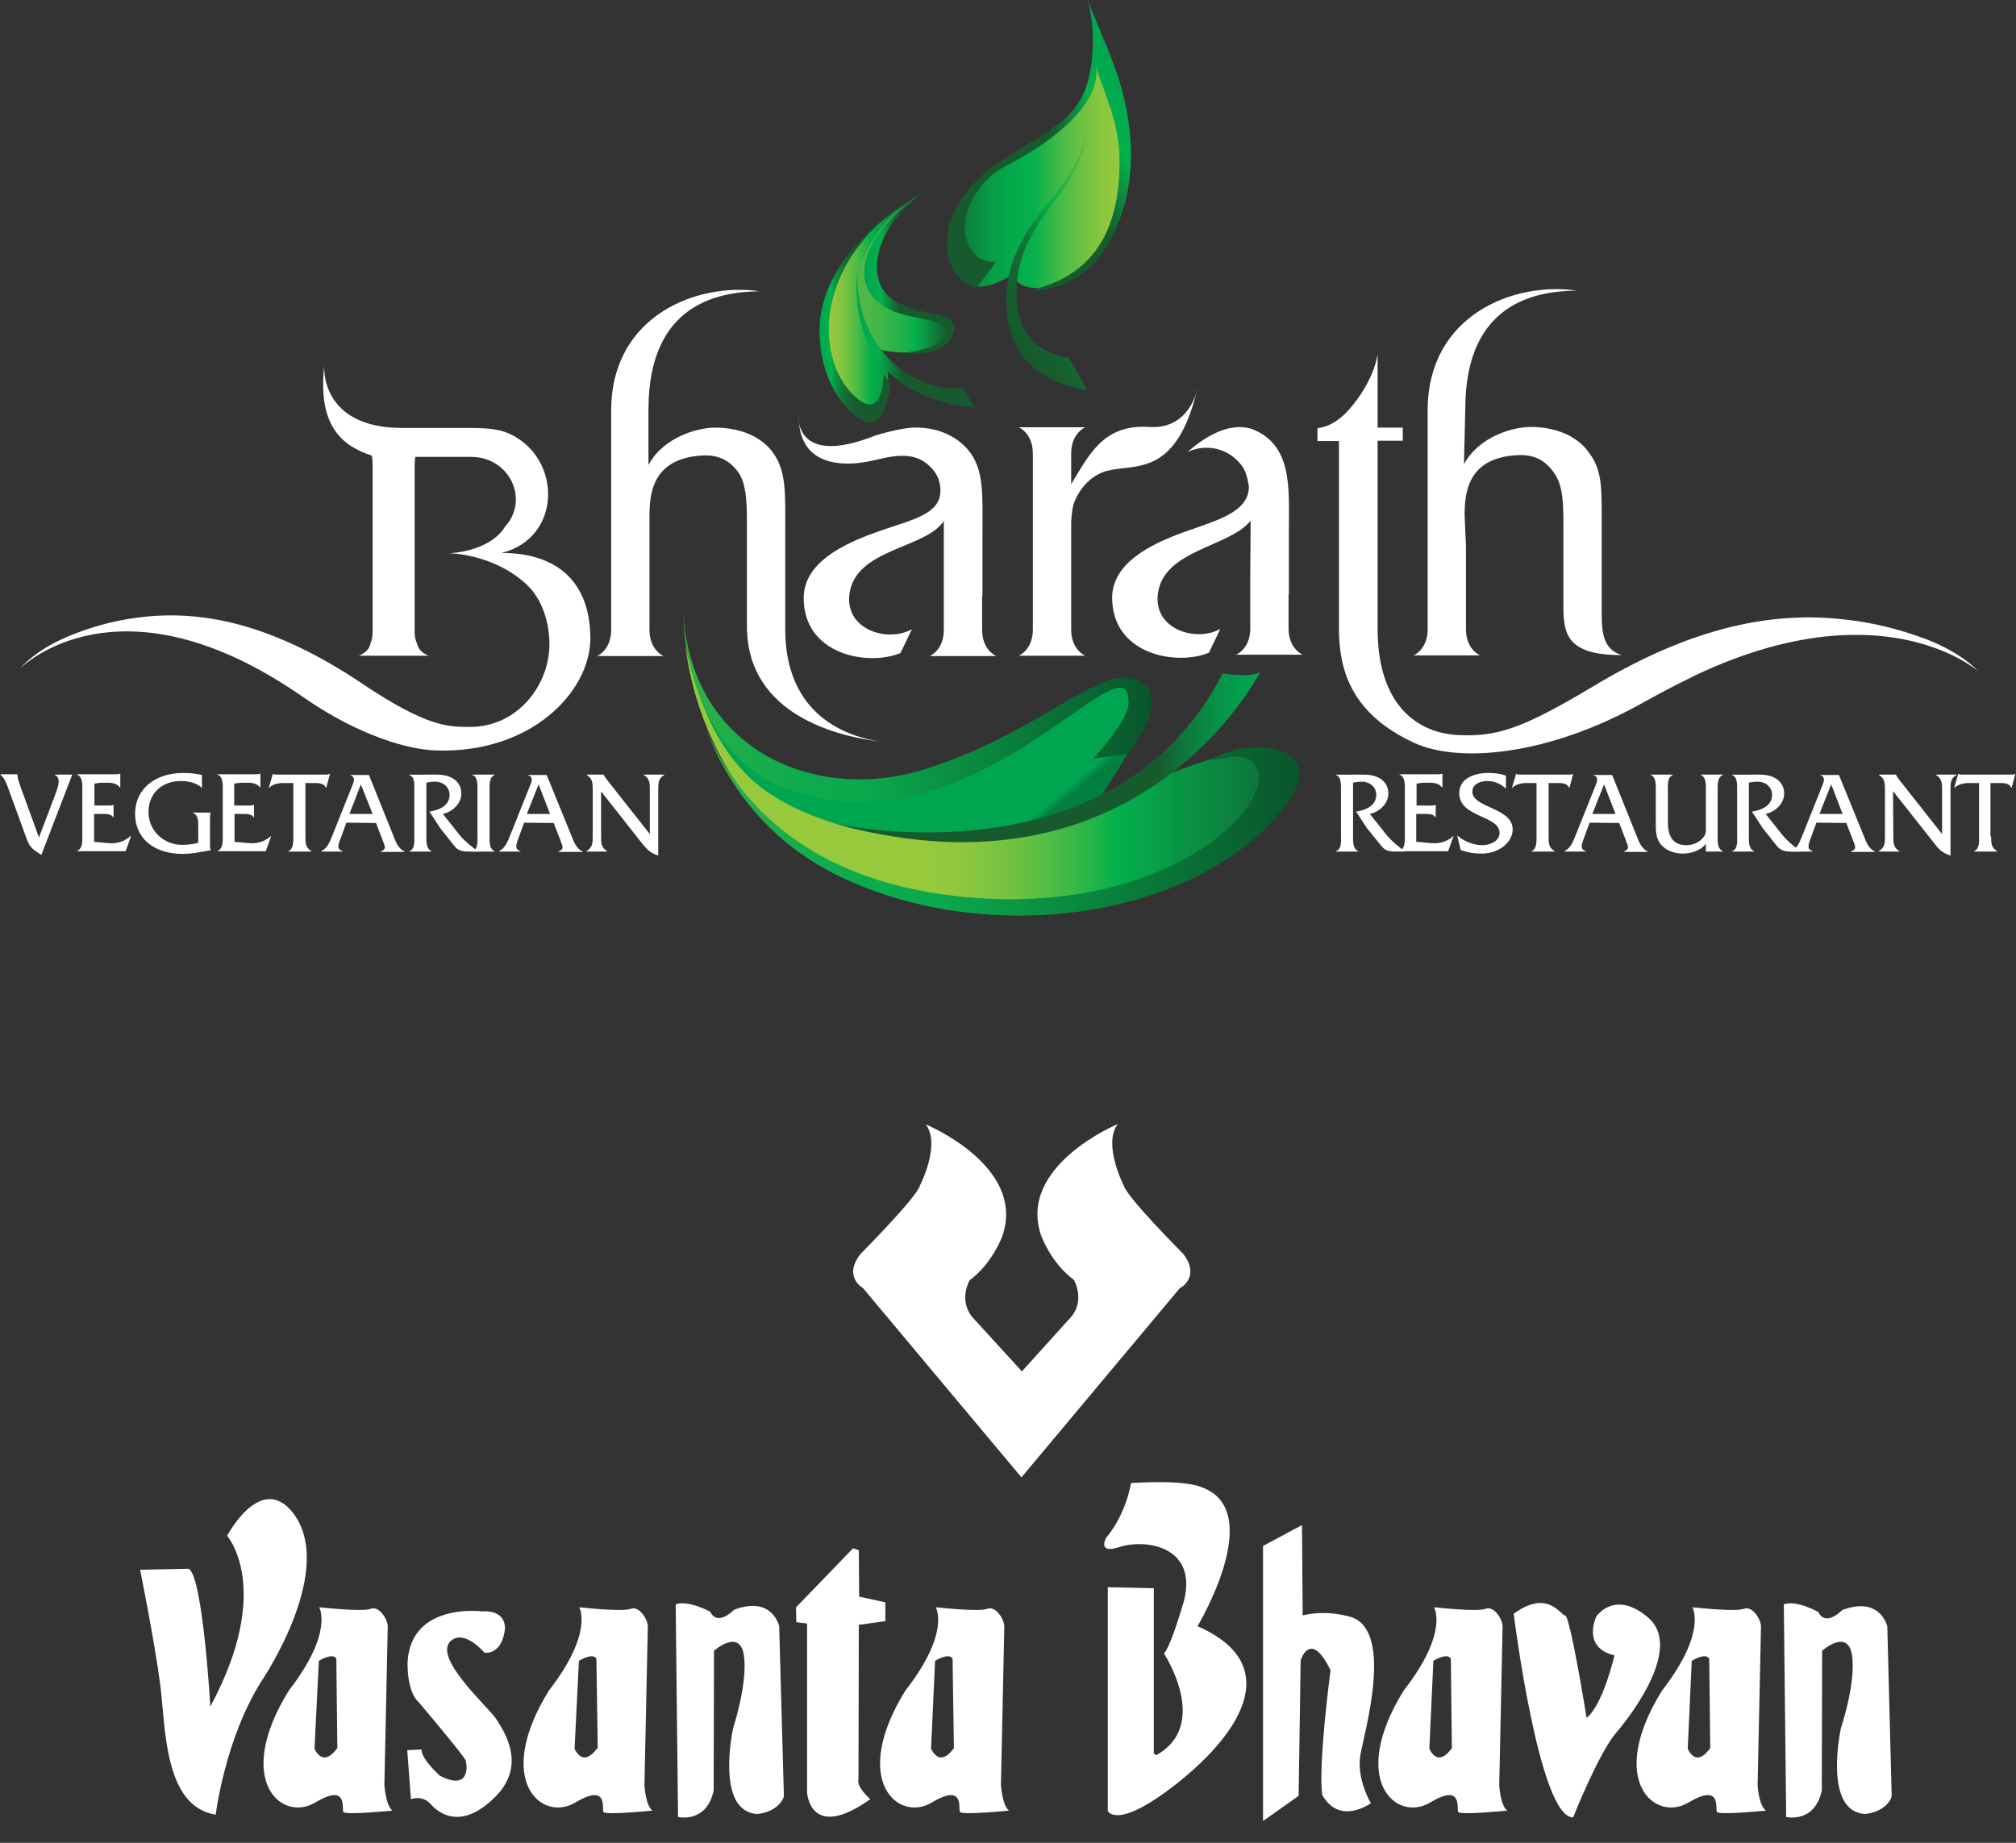 <?xml version="1.0" encoding="utf-8"?>
<!-- Generator: Adobe Illustrator 23.0.1, SVG Export Plug-In . SVG Version: 6.00 Build 0)  -->
<svg version="1.1" id="Warstwa_1" xmlns="http://www.w3.org/2000/svg" xmlns:xlink="http://www.w3.org/1999/xlink" x="0px" y="0px"
	 viewBox="0 0 600 548.6" style="enable-background:new 0 0 600 548.6;" xml:space="preserve">
<rect x="0" y="0" width="600" height="548.6" fill="#333333" stroke="none"/>
<style type="text/css">
	.st0{clip-path:url(#SVGID_2_);fill:url(#SVGID_3_);}
	.st1{clip-path:url(#SVGID_5_);fill:url(#SVGID_6_);}
	.st2{clip-path:url(#SVGID_8_);fill:url(#SVGID_9_);}
	.st3{clip-path:url(#SVGID_11_);fill:url(#SVGID_12_);}
	.st4{clip-path:url(#SVGID_14_);fill:url(#SVGID_15_);}
	.st5{clip-path:url(#SVGID_17_);fill:url(#SVGID_18_);}
	.st6{clip-path:url(#SVGID_20_);fill:url(#SVGID_21_);}
	.st7{clip-path:url(#SVGID_23_);fill:url(#SVGID_24_);}
	.st8{clip-path:url(#SVGID_26_);fill:url(#SVGID_27_);}
	.st9{clip-path:url(#SVGID_29_);fill:url(#SVGID_30_);}
	.st10{clip-path:url(#SVGID_32_);fill:url(#SVGID_33_);}
	.st11{clip-path:url(#SVGID_35_);fill:url(#SVGID_36_);}
	.st12{clip-path:url(#SVGID_38_);fill:url(#SVGID_39_);}
	.st13{fill:#FFFFFF;}
</style>
<g>
	<g>
		<g>
			<defs>
				<path id="SVGID_1_" d="M326.4,14.4c0-1.1-0.1-1.6-0.1-1.6S326.4,13.4,326.4,14.4 M326.4,20c0-2.3,0-4.3,0-5.5
					c-0.1,1.7-0.4,4.9-1.6,10.6c-2.1,9.6-13.8,15.9-21.3,20.8s-14.3,10.7-18.5,19s1,19.8,5.6,20.4c4.5,0.6,10.9-3.6,11.2-3.9
					c0.3,1.5,1.1,3.2,3.2,3.8c3.9,1.3,12.8,0.8,19-6.8c6.2-7.5,11.8-19.4,10.9-35.1c-1-19.8-8.6-33.5-8.6-33.5S327.3,13.9,326.4,20"
					/>
			</defs>
			<clipPath id="SVGID_2_">
				<use xlink:href="#SVGID_1_"  style="overflow:visible;"/>
			</clipPath>
			
				<linearGradient id="SVGID_3_" gradientUnits="userSpaceOnUse" x1="-1120.297" y1="1133.6" x2="-1116.358" y2="1133.6" gradientTransform="matrix(-13.085 0 0 -13.085 -14324.381 14881.547)">
				<stop  offset="0" style="stop-color:#97C93D"/>
				<stop  offset="7.191133e-02" style="stop-color:#92C83E"/>
				<stop  offset="0.163" style="stop-color:#82C53F"/>
				<stop  offset="0.265" style="stop-color:#68C142"/>
				<stop  offset="0.374" style="stop-color:#44BB46"/>
				<stop  offset="0.488" style="stop-color:#16B34A"/>
				<stop  offset="0.527" style="stop-color:#04B04C"/>
				<stop  offset="0.635" style="stop-color:#05AB4B"/>
				<stop  offset="0.758" style="stop-color:#079D46"/>
				<stop  offset="0.889" style="stop-color:#0B8640"/>
				<stop  offset="1" style="stop-color:#0F6D38"/>
			</linearGradient>
			<rect x="280.9" y="9.7" class="st0" width="54.9" height="76.7"/>
		</g>
	</g>
	<g>
		<g>
			<defs>
				<path id="SVGID_4_" d="M322.3,28.3c-3.9,7.8-10.9,11.3-20.7,17.3l-3.6,2.2c-7.9,4.9-14.8,14.1-15.8,20.4
					c-1.7,10,2.8,15,5.8,16.4c1.7,0.8,2.4,0.8,2.7,0.7c0.1,0,0.2-0.1,0.2,0l5.6-7.4c0,0-0.1,0-0.3,0c-0.9,0.1-4.2,0.1-6.5-2.7
					c-6.6-8.1,0.5-21.1,9.3-25.6c31.9-16.6,27.1-30,27-30.3c2.6,8.7,7.2,16.8,7.2,29c0,7.9-1.2,15.7-4.6,22.3
					c-4.3,8.2-11.7,13.5-21.9,15.8c0,0,14.9,1.5,23.7-14.8c9.7-18,6.3-38.1,1.3-51.8c-1.9-5.3-8-19.6-8-19.6
					C326.6,10.2,325.1,22.6,322.3,28.3"/>
			</defs>
			<clipPath id="SVGID_5_">
				<use xlink:href="#SVGID_4_"  style="overflow:visible;"/>
			</clipPath>
			
				<linearGradient id="SVGID_6_" gradientUnits="userSpaceOnUse" x1="-1075.522" y1="1089.539" x2="-1071.582" y2="1089.539" gradientTransform="matrix(-10.227 5.905 -5.905 -10.227 -4226.792 17520.408)">
				<stop  offset="0" style="stop-color:#00A54F"/>
				<stop  offset="0.291" style="stop-color:#04B04C"/>
				<stop  offset="0.51" style="stop-color:#117436"/>
				<stop  offset="0.621" style="stop-color:#175A2D"/>
				<stop  offset="1" style="stop-color:#175A2D"/>
			</linearGradient>
			<polygon class="st1" points="378.1,65.8 295.4,113.6 242.5,21.9 325.2,-25.9 			"/>
		</g>
	</g>
	<g>
		<g>
			<defs>
				<path id="SVGID_7_" d="M313.5,58.4c-5.1,6.3-12.6,15.3-13.8,27.2c-0.8,8,0.7,17.4,7.1,23.1c7.5,6.7,16.4,7.3,16.7,7.3l-5.4-9.5
					c-0.1,0-6.7-0.4-11.3-5.7c-3.5-4-4.8-9.8-4.1-17.2c0.9-9.7,6.6-17.9,11.7-24.4c9.3-12,8.8-19.1,8.8-19.1S322.7,47.1,313.5,58.4"
					/>
			</defs>
			<clipPath id="SVGID_8_">
				<use xlink:href="#SVGID_7_"  style="overflow:visible;"/>
			</clipPath>
			
				<linearGradient id="SVGID_9_" gradientUnits="userSpaceOnUse" x1="-1071.712" y1="1094.943" x2="-1067.773" y2="1094.943" gradientTransform="matrix(-10.893 6.289 -6.289 -10.893 -4451.332 18730.547)">
				<stop  offset="0" style="stop-color:#58B847"/>
				<stop  offset="7.545548e-02" style="stop-color:#52B747"/>
				<stop  offset="0.177" style="stop-color:#41B648"/>
				<stop  offset="0.292" style="stop-color:#25B34A"/>
				<stop  offset="0.401" style="stop-color:#04B04C"/>
				<stop  offset="0.492" style="stop-color:#0A9743"/>
				<stop  offset="0.614" style="stop-color:#0F7C39"/>
				<stop  offset="0.738" style="stop-color:#146932"/>
				<stop  offset="0.866" style="stop-color:#165E2E"/>
				<stop  offset="1" style="stop-color:#175A2D"/>
			</linearGradient>
			<polygon class="st2" points="356.7,97 305.2,126.7 266.1,59 317.6,29.2 			"/>
		</g>
	</g>
	<g>
		<g>
			<defs>
				<path id="SVGID_10_" d="M260.4,68.3c-4.4,4.1-6.3,8.8-6.6,17.1c-0.3,8.2,6.6,18,6.6,18s0.6,1.1,7.4,1.5
					c9.1,0.6,13.5-3.1,14.8-5.9c1.3-2.9-4.7-4.4-9.8-6c-5.1-1.6-7.6,1-12.6-10.4c-4.8-10.8,12.2-23.8,14.1-25.2
					C272.9,58.3,264.5,64.5,260.4,68.3 M274.2,57.4c0.1-0.1,0.2-0.1,0.2-0.1S274.3,57.3,274.2,57.4"/>
			</defs>
			<clipPath id="SVGID_11_">
				<use xlink:href="#SVGID_10_"  style="overflow:visible;"/>
			</clipPath>
			
				<linearGradient id="SVGID_12_" gradientUnits="userSpaceOnUse" x1="-885.869" y1="1348.771" x2="-881.929" y2="1348.771" gradientTransform="matrix(7.352 0 0 7.352 6766.408 -9834.361)">
				<stop  offset="0" style="stop-color:#58B847"/>
				<stop  offset="0.124" style="stop-color:#52B747"/>
				<stop  offset="0.29" style="stop-color:#41B648"/>
				<stop  offset="0.479" style="stop-color:#25B34A"/>
				<stop  offset="0.657" style="stop-color:#04B04C"/>
				<stop  offset="0.885" style="stop-color:#117436"/>
				<stop  offset="1" style="stop-color:#175A2D"/>
			</linearGradient>
			<rect x="253.5" y="57.3" class="st3" width="30.4" height="48.2"/>
		</g>
	</g>
	<g>
		<g>
			<defs>
				<path id="SVGID_13_" d="M252.5,76.2c-4.7,7.6-7.9,17.4-5.4,32.9s13.9,14.5,16.1,9.8c2.2-4.8,0.5-11.1,0.5-11.1
					s-5.3-2.2-8.1-16.4c-3.6-18.1,13.7-30.8,16-32.4C269.6,60.3,256.9,69.2,252.5,76.2 M271.6,59c0.2-0.1,0.2-0.2,0.2-0.2
					S271.7,58.9,271.6,59"/>
			</defs>
			<clipPath id="SVGID_14_">
				<use xlink:href="#SVGID_13_"  style="overflow:visible;"/>
			</clipPath>
			
				<linearGradient id="SVGID_15_" gradientUnits="userSpaceOnUse" x1="-867.106" y1="1368.988" x2="-863.167" y2="1368.988" gradientTransform="matrix(6.486 0 0 6.486 5870.645 -8788.107)">
				<stop  offset="0" style="stop-color:#97C93D"/>
				<stop  offset="6.666904e-02" style="stop-color:#92C83E"/>
				<stop  offset="0.151" style="stop-color:#82C53F"/>
				<stop  offset="0.246" style="stop-color:#68C142"/>
				<stop  offset="0.347" style="stop-color:#44BB46"/>
				<stop  offset="0.453" style="stop-color:#16B34A"/>
				<stop  offset="0.489" style="stop-color:#04B04C"/>
				<stop  offset="1" style="stop-color:#0F6D38"/>
			</linearGradient>
			<rect x="244.6" y="58.8" class="st4" width="27.2" height="65.8"/>
		</g>
	</g>
	<g>
		<g>
			<defs>
				<path id="SVGID_16_" d="M243.9,97.9c-0.1,16.3,8.4,24.7,12.2,26.9c1.8,1.1,3.3,1.2,4.5,0.5c3.4-2,4.4-10.5,4.4-10.8l-2-3.2
					c0,0.1,0,7.1-2.9,8.8c-1,0.5-2.2,0.4-3.6-0.5c-3.6-2.2-9.9-9.1-9.8-21.8c0.2-17.5,12.1-29.7,20.7-36.2
					C249.2,74.8,244,88.4,243.9,97.9 M267.5,61.8c2.6-1.9,5.5-3.7,8.6-5.5C276.1,56.3,272.3,58.1,267.5,61.8"/>
			</defs>
			<clipPath id="SVGID_17_">
				<use xlink:href="#SVGID_16_"  style="overflow:visible;"/>
			</clipPath>
			
				<linearGradient id="SVGID_18_" gradientUnits="userSpaceOnUse" x1="-820.884" y1="1414.021" x2="-816.944" y2="1414.021" gradientTransform="matrix(5.065 0 0 5.065 4401.548 -7070.535)">
				<stop  offset="0" style="stop-color:#00A54F"/>
				<stop  offset="0.17" style="stop-color:#04B04C"/>
				<stop  offset="0.238" style="stop-color:#0A9743"/>
				<stop  offset="0.33" style="stop-color:#0F7C39"/>
				<stop  offset="0.424" style="stop-color:#146932"/>
				<stop  offset="0.52" style="stop-color:#165E2E"/>
				<stop  offset="0.621" style="stop-color:#175A2D"/>
				<stop  offset="1" style="stop-color:#175A2D"/>
			</linearGradient>
			<rect x="243.8" y="56.3" class="st5" width="32.3" height="69.8"/>
		</g>
	</g>
	<g>
		<g>
			<defs>
				<path id="SVGID_19_" d="M257.2,81.4c0.1,4.3,2.4,7.8,6.2,10c3.9,2.2,7,2.6,10.2,3.3c4.6,1,8,1.4,7.9,4.1
					c-0.3,5.3-12.6,6.2-12.7,6.2c0,0,13.3,2,15.1-6.6c0.8-3.6-3.2-4.4-7.6-5.3c-3.2-0.7-6-1.3-9.8-3.4c-3.5-2-5.3-5.5-5.5-9.4
					c-0.3-7.3,4-16.1,14.6-23.5C275.7,56.5,257,68,257.2,81.4"/>
			</defs>
			<clipPath id="SVGID_20_">
				<use xlink:href="#SVGID_19_"  style="overflow:visible;"/>
			</clipPath>
			
				<linearGradient id="SVGID_21_" gradientUnits="userSpaceOnUse" x1="-776.51" y1="1452.437" x2="-772.571" y2="1452.437" gradientTransform="matrix(4.227 0 0 4.227 3539.678 -6058.092)">
				<stop  offset="0" style="stop-color:#00A54F"/>
				<stop  offset="0.291" style="stop-color:#04B04C"/>
				<stop  offset="0.51" style="stop-color:#117436"/>
				<stop  offset="0.621" style="stop-color:#175A2D"/>
				<stop  offset="1" style="stop-color:#175A2D"/>
			</linearGradient>
			<rect x="257" y="56.5" class="st6" width="27.7" height="50.3"/>
		</g>
	</g>
	<g>
		<g>
			<defs>
				<path id="SVGID_22_" d="M290,121.4l-3.5-6.2c0,0-4.9,1.9-14.3-2.7c-10.7-5.3-17.8-18.2-16.9-31.8
					C255.3,80.6,248.9,117,290,121.4"/>
			</defs>
			<clipPath id="SVGID_23_">
				<use xlink:href="#SVGID_22_"  style="overflow:visible;"/>
			</clipPath>
			
				<linearGradient id="SVGID_24_" gradientUnits="userSpaceOnUse" x1="-837.216" y1="1397.434" x2="-833.276" y2="1397.434" gradientTransform="matrix(5.529 0 0 5.529 4883.957 -7625.554)">
				<stop  offset="0" style="stop-color:#00A54F"/>
				<stop  offset="0.291" style="stop-color:#04B04C"/>
				<stop  offset="0.51" style="stop-color:#117436"/>
				<stop  offset="0.621" style="stop-color:#175A2D"/>
				<stop  offset="1" style="stop-color:#175A2D"/>
			</linearGradient>
			<rect x="248.9" y="80.6" class="st7" width="41.1" height="40.8"/>
		</g>
	</g>
	<g>
		<g>
			<defs>
				<path id="SVGID_25_" d="M204,191.8c0,0,2.8,41,37.9,63.4c15.2,9.8,36.3,13.8,71.7,14.2c35.5,0.4,68.1-29.9,67.7-42.5
					s-49.4,10.2-49.4,10.2s-11.2,7.5-27.5,10.2c-16.3,2.8-46.2,0-71.7-15.3C207.1,216.6,204,191.8,204,191.8z"/>
			</defs>
			<clipPath id="SVGID_26_">
				<use xlink:href="#SVGID_25_"  style="overflow:visible;"/>
			</clipPath>
			
				<linearGradient id="SVGID_27_" gradientUnits="userSpaceOnUse" x1="-1001.956" y1="1241.738" x2="-998.017" y2="1241.738" gradientTransform="matrix(34.63 0 0 34.63 34942.121 -42769.977)">
				<stop  offset="0" style="stop-color:#97C93D"/>
				<stop  offset="0.231" style="stop-color:#97C93D"/>
				<stop  offset="0.287" style="stop-color:#92C83E"/>
				<stop  offset="0.358" style="stop-color:#82C53F"/>
				<stop  offset="0.438" style="stop-color:#68C142"/>
				<stop  offset="0.523" style="stop-color:#44BB46"/>
				<stop  offset="0.612" style="stop-color:#16B34A"/>
				<stop  offset="0.643" style="stop-color:#04B04C"/>
				<stop  offset="1" style="stop-color:#0F6D38"/>
			</linearGradient>
			<rect x="204" y="191.8" class="st8" width="177.7" height="78"/>
		</g>
	</g>
	<g>
		<g>
			<defs>
				<path id="SVGID_28_" d="M321.9,207.6c-11.6,6.7-41.8,29.5-61,27.6c-19.1-2-40.1-9.9-47-18.9c-3.1-4-5.1-8-6.5-11.5
					c3,9.5,9.3,23.1,21.2,31.1c19.9,13.4,50.2,16.6,71.7,10.7c21.5-5.9,27.5-9.9,27.5-9.9s15.9-22.4,13.1-29.1c-1.4-3.3-3.3-5-6.3-5
					C331.8,202.5,327.7,204.2,321.9,207.6 M204.8,193.8c0,0,0.2,4.6,2.7,11C205.4,198.4,204.8,193.8,204.8,193.8z"/>
			</defs>
			<clipPath id="SVGID_29_">
				<use xlink:href="#SVGID_28_"  style="overflow:visible;"/>
			</clipPath>
			
				<linearGradient id="SVGID_30_" gradientUnits="userSpaceOnUse" x1="-657.256" y1="1185.629" x2="-653.317" y2="1185.629" gradientTransform="matrix(2.712 3.232 -3.232 2.712 5903.356 -850.102)">
				<stop  offset="0" style="stop-color:#00A54F"/>
				<stop  offset="0.808" style="stop-color:#00A54F"/>
				<stop  offset="0.858" style="stop-color:#009749"/>
				<stop  offset="0.956" style="stop-color:#007F40"/>
				<stop  offset="1" style="stop-color:#007F40"/>
			</linearGradient>
			<polygon class="st9" points="286.4,125.3 372.7,228.2 262.2,320.9 175.9,218 			"/>
		</g>
	</g>
	<g>
		<g>
			<defs>
				<path id="SVGID_31_" d="M203.4,183c0,0,0.3,6.3,0.5,7.4c2.1,15.1,9.9,37.6,31.2,44.9c27.3,9.5,52.1-2,70.4-13.5
					c18.7-11.8,30.4-23.7,30.4-12.7c0,5.5-10.6,16.8-10.6,16.8l10.6-1.6c0,0,13.7-17.2,2.3-22c-10.9-4.6-28.9,16.1-63.3,26.8
					c-30.1,9.4-65.9-3.7-71.1-41.8C203.7,185.9,203.4,183,203.4,183z"/>
			</defs>
			<clipPath id="SVGID_32_">
				<use xlink:href="#SVGID_31_"  style="overflow:visible;"/>
			</clipPath>
			
				<linearGradient id="SVGID_33_" gradientUnits="userSpaceOnUse" x1="-1003.483" y1="1240.629" x2="-999.544" y2="1240.629" gradientTransform="matrix(35.372 0 0 35.372 35698.695 -43669.754)">
				<stop  offset="0" style="stop-color:#31B24A"/>
				<stop  offset="2.880990e-02" style="stop-color:#2BB14A"/>
				<stop  offset="0.139" style="stop-color:#19AD4C"/>
				<stop  offset="0.254" style="stop-color:#0EAB4D"/>
				<stop  offset="0.382" style="stop-color:#0AAA4D"/>
				<stop  offset="1" style="stop-color:#09552B"/>
			</linearGradient>
			<rect x="203.4" y="183" class="st10" width="146.2" height="61.8"/>
		</g>
	</g>
	<g>
		<g>
			<defs>
				<path id="SVGID_34_" d="M370,201c-3.7,0-6.1-0.6-6.1-0.6c-32.4,63.4-115,44.9-115,44.9c90.8,25.1,126.1-45.2,126.1-45.2
					S373.6,201,370,201"/>
			</defs>
			<clipPath id="SVGID_35_">
				<use xlink:href="#SVGID_34_"  style="overflow:visible;"/>
			</clipPath>
			
				<linearGradient id="SVGID_36_" gradientUnits="userSpaceOnUse" x1="-961.068" y1="1281.976" x2="-957.129" y2="1281.976" gradientTransform="matrix(15.655 0 0 15.655 15358.517 -19833.646)">
				<stop  offset="0" style="stop-color:#175A2D"/>
				<stop  offset="0.511" style="stop-color:#175A2D"/>
				<stop  offset="0.617" style="stop-color:#107238"/>
				<stop  offset="0.768" style="stop-color:#078E45"/>
				<stop  offset="0.901" style="stop-color:#029F4C"/>
				<stop  offset="1" style="stop-color:#00A54F"/>
			</linearGradient>
			<rect x="248.9" y="200.1" class="st11" width="126.1" height="70.4"/>
		</g>
	</g>
	<g>
		<g>
			<defs>
				<path id="SVGID_37_" d="M209.9,216.5c6.1,16.1,18.1,34.6,42.3,45.5c44.9,20.2,104.7,10.6,130-21.6c13.4-17-5.9-20.4-17-16.4
					c-3.5,1.3-5.2,2.3-3.6,2.3c9.4-2.4,11.9,0,12.8,3.2c3.4,12.1-27.8,41.9-84,37.8C239.9,263.6,218.8,237.6,209.9,216.5z"/>
			</defs>
			<clipPath id="SVGID_38_">
				<use xlink:href="#SVGID_37_"  style="overflow:visible;"/>
			</clipPath>
			
				<linearGradient id="SVGID_39_" gradientUnits="userSpaceOnUse" x1="-1009.648" y1="1234.437" x2="-1005.709" y2="1234.437" gradientTransform="matrix(44.918 0 0 44.918 45561.172 -55198.953)">
				<stop  offset="0" style="stop-color:#31B24A"/>
				<stop  offset="2.880990e-02" style="stop-color:#2BB14A"/>
				<stop  offset="0.139" style="stop-color:#19AD4C"/>
				<stop  offset="0.254" style="stop-color:#0EAB4D"/>
				<stop  offset="0.382" style="stop-color:#0AAA4D"/>
				<stop  offset="1" style="stop-color:#09552B"/>
			</linearGradient>
			<rect x="209.9" y="216.5" class="st12" width="185.8" height="65.7"/>
		</g>
	</g>
	<g>
		<path class="st13" d="M149.3,164.6c18-4.5,18-28.1,2.5-35.4c-4-1.9-8.9-1.8-14.6-1.8h-17.4c-24.8,0-23.3-18.5-23.3-18.5
			c-2,18.1,5.5,23.9,14.1,26.7c0.2,0.7,0.3,1.5,0.3,3.2v48.6c0,2.9-0.3,3-0.9,5c-0.7,1.9-3.2,2.8-3.2,2.8h20.8c0,0-2.5-0.8-3.2-2.8
			s-1-2.1-1-5v-48.6c0-1.4,0.1-2.2,0.2-2.8h2.2h14.3c11.7,0,17.5,12.8,10.2,20.8c-4.7,7.6-16.7,7.9-16.7,7.9s12.8,0,22.8,9
			c4.3,3.8,6.8,10.1,7.1,16.9c0.6,12.8-9.3,26.1-24.1,25.8c-5.9-0.1-12.2,0.2-31.9-13.1C78.6,184,57.1,181.5,39.9,184
			c-7.1,1-13.3,2.9-18.5,5C10.6,193.2,6,199,6,199s29.2-29.8,84.2,8.5c16.8,11.7,31.7,15.7,39.5,15.9c28.2,1,45.9-17.3,46-33.3
			C175.7,173.6,166.2,164.6,149.3,164.6"/>
		<path class="st13" d="M233.7,187.3v-28.5c0-12.2,0.5-19.1-4.3-24.9c-3.9-4.6-10.1-6.6-16.6-6.6c-5.2,0-15.3,2.8-19.8,11.1v-16.7
			c0.1-31.9,21.6-34.8,33.1-35c-18.6-2.7-43.9,7.2-44.2,35l0,0v36.5v29.3c0,6.1-4.2,7.8-4.2,7.8h19.8c0,0-4.2-1.7-4.2-7.8v-22.6l0,0
			v-11.1c0-6.3,0.5-17.3,15.6-18.2c5-0.3,8.2,1.5,10.7,4.8c2.9,3.8,2.7,11,2.7,18.3v27.7c0,26.8,27.9,33,40,34.4
			C252.2,219.4,233.7,213.1,233.7,187.3"/>
		<path class="st13" d="M476.7,181.6v-25.2c0-12.2,0.2-16.9-4.6-22.7c-3.9-4.6-10.1-6.6-16.6-6.6c-5.2,0-15.3,2.8-19.8,11.1
			l0.4-16.7l0,0c0.1-31.9,21.6-34.8,33.1-35c-18.6-2.7-43.9,7.2-44.3,35l0,0v34.9v30.9c0,6.1-4.2,7.8-4.2,7.8h19.8
			c0,0-4.2-1.7-4.2-7.8v-24.9l-0.4-8.8c0-6.3,0.5-17.3,15.6-18.1c5-0.3,8.2,1.5,10.7,4.8c2.9,3.8,3.1,8.8,3.1,16v24.3
			c0,8.1,1.1,14.5,17.4,14.4C476.6,193.3,476.7,187.1,476.7,181.6"/>
		<path class="st13" d="M280.9,172.8c0,5.3,0,13.2,0,13.2v1.5c0,6.1-4.2,7.8-4.2,7.8h19.8c0,0-4.2-1.7-4.2-7.8c0,0,0-4.4,0-10.2h0.1
			v-18.5c0-12.2,0.5-19.1-4.3-24.9c-3.9-4.6-10.1-6.9-16.6-6.6c-3.1,0.2-9,1.6-11.9,2.7c-17.3,6.6-21-0.1-21.8-4
			c0.9,9.2,7.3,12,14.5,12c6.4,0,10.9-2.2,15.5-2.3c4.8-0.2,7.9,1.5,10.4,4.8c0.4,0.6,0.8,1.3,1.1,2c3.3,10.7-7.6,11.9-19,16.1
			c-9.9,3.6-21,9.1-21.1,19.3c-0.1,17.1,19.2,20.5,28.8,16.5l3.4-7.1c-6.9,4-19.9,0.4-18.6-10.4c1.7-13.6,22.6-13.5,28.1-21.8v3.8
			L280.9,172.8L280.9,172.8z M237.8,126c-0.1-0.8-0.2-1.5-0.2-2.3C237.6,123.6,237.5,124.6,237.8,126"/>
		<path class="st13" d="M356.1,116.8c0.1-0.5,0.2-0.9,0.2-0.9C356.3,116.3,356.2,116.5,356.1,116.8 M342,127.1
			c-13.9-0.9-18,8.7-23.2,17V135c0-6.1,4.2-7.8,4.2-7.8h-19.8c0,0,4.2,1.7,4.2,7.8v52.4c0,6.1-4.2,7.8-4.2,7.8H323
			c0,0-4.2-1.7-4.2-7.8v-32c0.1-2.2,0.4-4.2,0.7-5.3c1.8-5.1,5.7-8.9,10.2-10c8.4-2,20.1,1.7,26.4-23.3
			C355.3,119.5,352.1,127.8,342,127.1"/>
		<path class="st13" d="M571.4,189.6c-5.9-2.1-12.8-4-20.8-5c-19.4-2.5-43.5,0-75.9,19.4c-22.1,13.3-29.5,15.4-41.1,14.8
			c-11.5-0.7-23.6-8.6-23.6-31.7c0-5.1,0-33.9,0-55.9h7.5v-3.9H410v-21.9c0,0-0.7,6.9-7.3,15.1c-5.2,6.6-9.5,6.7-10.6,7v3.8h5.1l0,0
			h1.3c0,0.4,0,42.6,0,55.9l0,0c0,12,3.5,25.2,22.3,33.9c12.8,6,39.4,4.3,68.5-12.1c6.1-3.4,14-7.5,19.5-9.9
			c52.9-23.1,79.8,0.6,79.8,0.6S583.5,193.8,571.4,189.6"/>
		<path class="st13" d="M372.1,171.5L372.1,171.5c0,5.3,0,14.1,0,14.1v1.5c0,6.1-4.2,7.8-4.2,7.8h19.8c0,0-4.2-1.7-4.2-7.8
			c0,0,0-4.4,0-10.2h0.1v-19.5c0-12.1,1.1-25-11-29.7c-7.5-2.4-15.4,3.5-19.2,6.9c4.3-2.2,11.4-2.1,16.1,3.9
			c1.1,1.4,1.7,3.4,2.1,5.7c0,0.3,0.1,0.6,0.1,0.8c-0.2,7.6-9.6,9.9-19.6,13.5c-9.9,3.6-21,9.2-21.1,19.3
			c-0.1,17.1,19.2,20.5,28.8,16.5l3.4-7.1c-6.9,4-19.9,0.4-18.6-10.4c1.6-13.2,21.4-13.9,27.6-21.8v2.5L372.1,171.5L372.1,171.5z"/>
		<path class="st13" d="M16.3,236.9c0.9-2.5,2.1-5.3,0-6.2v-0.1h5.2l-9.2,23.9c-2.4-1.6-3.2-1.9-4.3-4.6l-5.2-14.3
			c-0.7-1.8-1.2-3.8-2.7-5v-0.1h5.1v0.4c0,0.8,0.7,2.5,0.9,3.3l5.5,15.1L16.3,236.9z"/>
		<path class="st13" d="M28,250.6l4.4,0.4c2.3,0.2,4.7-0.5,6.4-2.1H39l-1.6,4.5H22.9v-0.1c1.8-0.6,1.6-3.2,1.6-4.8v-13.1
			c0-1.6,0.2-4.2-1.6-4.8v-0.1h11.2c0.6,0,1.2,0,1.6-0.2h0.1v4.1h-0.1c-1.1-1.3-2.5-1.4-4.1-1.4c-1.2,0-2.4,0-3.5,0.3v6.5h4.1
			c0.5,0,1.1,0,1.5-0.2h0.1v3.7h-0.1c-0.6-1-2-1-3.1-1H28V250.6z"/>
		<path class="st13" d="M60.1,234.6L60.1,234.6c-1.5-1.6-4.2-2.1-6.3-2.1c-5.4,0-9.6,3.5-9.6,9.2c0,5.6,4.5,9.8,10,9.8
			c1.6,0,3.3-0.2,4.8-0.6v-5c0-1.6,0-3.3-1.6-3.9v-0.1h5.3v0.1c-0.2,0.4-0.2,1-0.2,1.5v8c0,0.5,0,1.1,0.2,1.6
			c-2.8,0.5-5.5,1.1-8.3,1.1c-8.9,0-14.2-4.9-14.2-11.9c0-7.5,6-12.2,14.4-12.2c1.9,0,3.7,0.2,5.5,0.6V234.6z"/>
		<path class="st13" d="M69.8,250.6l4.4,0.4c2.3,0.2,4.7-0.5,6.4-2.1h0.1l-1.6,4.5H64.7v-0.1c1.8-0.6,1.6-3.2,1.6-4.8v-13.1
			c0-1.6,0.2-4.2-1.6-4.8v-0.1h11.1c0.6,0,1.2,0,1.6-0.2h0.1v4.1h-0.1c-1.1-1.3-2.5-1.4-4.1-1.4c-1.2,0-2.4,0-3.6,0.3v6.5H74
			c0.5,0,1.1,0,1.5-0.2h0.1v3.7h-0.1c-0.6-1-2-1-3.1-1h-2.6V250.6z"/>
		<path class="st13" d="M90.9,249c0,2,0,3.3,1.8,4.4v0.1h-6.9v-0.1c1.7-0.7,1.5-3.2,1.5-4.8v-15.5h-3.1c-1.5,0-3.1,0.4-4.1,1.4H80
			l1.2-4.1h0.1c0.4,0.2,0.9,0.2,1.3,0.2h0.9h13c0.6,0,1.2,0,1.6-0.2h0.1l-1.1,4.1H97c-0.5-1.2-1.9-1.4-3-1.4h-3.1V249z"/>
		<path class="st13" d="M107.4,233.5l-3.4,8.8h6.9L107.4,233.5z M103.1,244.9l-1.8,4.9c-0.8,1.9-1,3,0.7,3.6v0.1h-6.4v-0.1
			c2-1,2.6-3,3.4-4.9l5.8-14.5c0.5-1.2,1.1-2.7-0.5-3.2v-0.1h5.5l7.2,17.9c0.8,2,1.4,3.9,3.4,4.9v0.1h-7.1v-0.1
			c1.7-0.8,1.4-1.2,0.5-3.6l-1.9-4.9L103.1,244.9L103.1,244.9z"/>
		<path class="st13" d="M130.1,230.6c4.7,0,7.2,2.4,7.2,5.6c0,3.1-2.7,5.5-5.5,6.1l5,6.3c1.5,1.8,3.7,3.6,5.6,4.9h-3.2
			c-1.8,0-3-0.4-4-1.7l-4.2-5.3l-3.2-4.9c2.8-0.4,6-1.7,6-5c0-2.5-2.2-4-4.5-3.9c-0.8,0-1.6,0.1-2.4,0.3v15.6c0,1.6-0.2,4.1,1.6,4.8
			v0.1h-6.7v-0.1c1.8-0.6,1.5-3.2,1.5-4.8v-13.1c0-1.6,0.3-4.2-1.5-4.8v-0.1L130.1,230.6L130.1,230.6z"/>
		<path class="st13" d="M142.1,235.5c0-1.6,0.2-4.2-1.5-4.8v-0.1h6.6v0.1c-1.7,0.7-1.5,3.2-1.5,4.8v13.1c0,1.6-0.2,4.1,1.5,4.8v0.1
			h-6.6v-0.1c1.8-0.6,1.5-3.2,1.5-4.8V235.5z"/>
		<path class="st13" d="M160.3,233.5l-3.5,8.8h6.9L160.3,233.5z M156,244.9l-1.8,4.9c-0.7,1.9-1,3,0.7,3.6v0.1h-6.4v-0.1
			c2-1,2.6-3,3.4-4.9l5.8-14.5c0.5-1.2,1.2-2.7-0.5-3.2v-0.1h5.5l7.3,17.9c0.8,2,1.4,3.9,3.4,4.9v0.1h-7.2v-0.1
			c1.7-0.8,1.4-1.2,0.5-3.6l-1.9-4.9L156,244.9L156,244.9z"/>
		<path class="st13" d="M178.9,249c0,1.9,0,3.3,1.8,4.4v0.1h-6.2v-0.1c1.9-1.1,1.9-2.5,1.9-4.4v-13.9c0-1.9,0-3.3-1.8-4.4v-0.1h5.1
			l0,0c0.1,0.4,0.3,0.6,0.5,0.9l0.5,0.7l12.7,16.1v-13.2c0-1.9,0-3.3-1.8-4.4v-0.1h6.1v0.1c-1.8,1-1.8,2.4-1.8,4.4v19.6
			c-2.5-0.8-3.5-2-5.1-4l-11.9-15.1V249z"/>
		<path class="st13" d="M406,230.6c4.7,0,7.2,2.4,7.2,5.6c0,3.1-2.7,5.5-5.5,6.1l5,6.3c1.5,1.8,3.6,3.6,5.6,4.9h-3.2
			c-1.9,0-3-0.4-4-1.7l-4.3-5.3l-3.2-4.9c2.8-0.4,6-1.7,6-5c0-2.5-2.2-4-4.5-3.9c-0.8,0-1.6,0.1-2.4,0.3v15.6c0,1.6-0.2,4.1,1.6,4.8
			v0.1h-6.7v-0.1c1.8-0.6,1.5-3.2,1.5-4.8v-13.1c0-1.6,0.2-4.2-1.5-4.8v-0.1L406,230.6L406,230.6z"/>
		<path class="st13" d="M421.7,250.6l4.4,0.4c2.3,0.2,4.7-0.5,6.4-2.1h0.1l-1.6,4.5h-14.5v-0.1c1.8-0.6,1.6-3.2,1.6-4.8v-13.1
			c0-1.6,0.2-4.2-1.6-4.8v-0.1h11.1c0.6,0,1.2,0,1.6-0.2h0.1v4.1h-0.1c-1.1-1.3-2.5-1.4-4.1-1.4c-1.2,0-2.4,0-3.5,0.3v6.5h4.1
			c0.6,0,1.1,0,1.5-0.2h0.1v3.7h-0.1c-0.6-1-2-1-3.1-1h-2.6v8.3H421.7z"/>
		<path class="st13" d="M448.1,234.7c-1.4-1.4-3.5-2.2-5.4-2.2c-2,0-4.5,0.8-4.5,3.2c0,4.8,12,4.7,12,11.2c0,3.7-3.9,7.2-9.3,7.2
			c-2.1,0-4.2-0.3-6.2-1.1l-1-4.3c2,1.8,4.9,2.9,7.6,2.9c2,0,5-1.2,5-3.6c0-5.4-12-4.5-12-11.9c0-4.4,4.5-6,8.7-6
			c1.7,0,3.5,0.2,5.2,0.8v3.8H448.1z"/>
		<path class="st13" d="M460.9,249c0,2,0,3.3,1.8,4.4v0.1h-6.9v-0.1c1.7-0.7,1.5-3.2,1.5-4.8v-15.5h-3.1c-1.5,0-3.1,0.4-4.1,1.4H450
			l1.2-4.1h0.1c0.4,0.2,0.9,0.2,1.3,0.2h0.9h13c0.6,0,1.2,0,1.6-0.2h0.1l-1.1,4.1H467c-0.5-1.2-1.8-1.4-3-1.4h-3.1L460.9,249
			L460.9,249z"/>
		<path class="st13" d="M477.4,233.5l-3.5,8.8h6.9L477.4,233.5z M473.1,244.9l-1.8,4.9c-0.7,1.9-1,3,0.7,3.6v0.1h-6.4v-0.1
			c2-1,2.6-3,3.4-4.9l5.8-14.5c0.5-1.2,1.1-2.7-0.5-3.2v-0.1h5.5l7.2,17.9c0.8,2,1.4,3.9,3.4,4.9v0.1h-7.1v-0.1
			c1.7-0.8,1.4-1.2,0.5-3.6l-1.9-4.9L473.1,244.9L473.1,244.9z"/>
		<path class="st13" d="M507.7,251.2c-1.5,2-4.4,2.9-6.8,2.9c-2.3,0-4.7-0.7-6.3-2.4c-1.9-2-1.8-4.4-1.8-6.9v-9.3
			c0-1.6,0.2-4.1-1.5-4.8v-0.1h6.6v0.1c-1.8,0.7-1.5,3.2-1.5,4.8v9.3c0,4.7,1.9,6.8,5.5,6.8c1.9,0,3.9-0.8,5.1-2.4
			c0.8-1,0.7-1.9,0.7-3.2v-10.5c0-1.6,0.2-4.1-1.5-4.8v-0.1h6.6v0.1c-1.8,0.7-1.6,3.2-1.6,4.8v13.1c0,1.6-0.2,4.1,1.6,4.8v0.1h-5.1
			L507.7,251.2L507.7,251.2z"/>
		<path class="st13" d="M523.8,230.6c4.7,0,7.2,2.4,7.2,5.6c0,3.1-2.7,5.5-5.5,6.1l5,6.3c1.5,1.8,3.6,3.6,5.6,4.9h-3.2
			c-1.9,0-3-0.4-4.1-1.7l-4.2-5.3l-3.2-4.9c2.8-0.4,6-1.7,6-5c0-2.5-2.2-4-4.5-3.9c-0.8,0-1.6,0.1-2.4,0.3v15.6
			c0,1.6-0.2,4.1,1.6,4.8v0.1h-6.6v-0.1c1.8-0.6,1.5-3.2,1.5-4.8v-13.1c0-1.6,0.2-4.2-1.5-4.8v-0.1L523.8,230.6L523.8,230.6z"/>
		<path class="st13" d="M545,233.5l-3.5,8.8h6.9L545,233.5z M540.6,244.9l-1.8,4.9c-0.7,1.9-1,3,0.7,3.6v0.1h-6.4v-0.1
			c2-1,2.6-3,3.4-4.9l5.8-14.5c0.5-1.2,1.1-2.7-0.5-3.2v-0.1h5.5l7.3,17.9c0.8,2,1.4,3.9,3.4,4.9v0.1h-7.1v-0.1
			c1.7-0.8,1.4-1.2,0.5-3.6l-1.9-4.9L540.6,244.9L540.6,244.9z"/>
		<path class="st13" d="M563.5,249c0,1.9,0,3.3,1.8,4.4v0.1h-6.2v-0.1c1.9-1.1,1.9-2.5,1.9-4.4v-13.9c0-1.9,0-3.3-1.8-4.4v-0.1h5.1
			l0,0c0.1,0.4,0.3,0.6,0.5,0.9l0.5,0.7l12.7,16.1v-13.2c0-1.9,0-3.3-1.8-4.4v-0.1h6.1v0.1c-1.8,1-1.8,2.4-1.8,4.4v19.6
			c-2.5-0.8-3.6-2-5.1-4l-12-15.2L563.5,249L563.5,249z"/>
		<path class="st13" d="M592.6,249c0,2,0,3.3,1.8,4.4v0.1h-6.9v-0.1c1.8-0.7,1.5-3.2,1.5-4.8v-15.5h-3.1c-1.5,0-3.1,0.4-4.2,1.4
			h-0.1l1.2-4.1h0.1c0.4,0.2,0.9,0.2,1.3,0.2h0.9h13c0.6,0,1.2,0,1.6-0.2h0.1l-1.1,4.1h-0.1c-0.5-1.2-1.8-1.4-3-1.4h-3.2V249H592.6z
			"/>
	</g>
</g>
<g>
	<path class="st13" d="M41.7,467.3c0,0,4.4,21.8,6,34.3c1.6,12.4,1,36.2,16.5,38.6c0,0,2.7-22.4,13.6-39.7c0,0,23.4-34.4,8.6-51.1
		c-9.4-10.2-18.8,7.8-18.8,7.8s13.9,15.7-5,50.8c0,0-2.2-38.4-6.4-41L41.7,467.3z"/>
	<path class="st13" d="M93.6,520.6l1.3-26.2c0,0,4.2-2.6,5.2-0.6l0.3,26.6C100.4,520.2,96.6,526.6,93.6,520.6 M114.4,531.4l1-47.2
		c0-2.2-2.6-6.2-5-5.3c-2.4,1-15-0.4-15-0.4h-0.4c0,0,4.4,7.4-9,24.7c-16.6,26.8-2.2,39.4,7.8,33.4s7.8,2,8.4,2.8
		c0.6,1,14.6-0.4,14.6-0.4C114.8,537.5,114.4,531.4,114.4,531.4"/>
	<path class="st13" d="M171,520.6l1.3-26.2c0,0,4.2-2.6,5.2-0.6l0.4,26.6C177.7,520.2,174,526.6,171,520.6 M191.8,531.4l1-47.2
		c0-2.2-2.6-6.2-5-5.3c-2.4,1-15-0.4-15-0.4h-0.4c0,0,4.4,7.4-9,24.7c-16.6,26.8-2.2,39.4,7.8,33.4c10.1-6,7.8,2,8.4,2.8
		c0.6,1,14.6-0.4,14.6-0.4C192.1,537.5,191.8,531.4,191.8,531.4"/>
	<path class="st13" d="M277.1,520.6l1.2-26.2c0,0,4.2-2.6,5.2-0.6l0.4,26.6C283.9,520.2,280.2,526.6,277.1,520.6 M297.9,531.4
		l1-47.2c0-2.2-2.6-6.2-5-5.3c-2.4,1-15-0.4-15-0.4h-0.4c0,0,4.5,7.4-9,24.7c-16.6,26.8-2.2,39.4,7.8,33.4c10-6,7.8,2,8.4,2.8
		c0.6,1,14.6-0.4,14.6-0.4C298.3,537.5,297.9,531.4,297.9,531.4"/>
	<path class="st13" d="M121.2,521l1.1,14.6c0,0,3.3-1.4,5.9,1.5c2.7,3,9.3,7.6,19.1-2.1s2.5-19.9,0.3-23.4
		c-2.3-3.5-20.4-19.5-12.6-23.7c4-2.1,9.2,4.1,9.2,4.1s5.2,0.9,6.1-7.2c0-5.9-6.8-5.1-6.8-5.1s-21.2-2.8-22.2,15.1
		c-0.1,9.5,3.3,11.9,3.3,11.9s13.1,15.5,13.9,17.2c0.6,1.2,1.6,9.5-7.6,4.7c-6.1-5.7-5.4-7.8-5.4-7.8L121.2,521z"/>
	<path class="st13" d="M201.1,477.6l0.7,63.3c0,0,8.5,2,10.6-7.9l0.1-41.6c0,0,7.7-6.8,8.9,1.4c1.2,8.3-3.2,21.6-3.2,21.6
		s-5.5,24.9,7.2,25.6c5.7-0.6,7.8-4.2,7.9-5.4l-1.4-50.5c0,0-2-9.2-13.4-4.9c-5.5,5.2-7.1,0.6-7.1,0.6S204.8,476.2,201.1,477.6"/>
	<path class="st13" d="M255.6,461.5l-1.7-0.6l-17,17.6l0.1,4.4l3.2,0.4v50.3c0,0,0.8,14.8,18.8,2c0,0-4.2-3.7-3.5-5.9l0.1-46
		l7.9-1.1V477l-7.8-1.7L255.6,461.5z"/>
	<path class="st13" d="M425.4,520.6l1.2-26.2c0,0,4.2-2.6,5.2-0.6l0.3,26.6C432.1,520.2,428.4,526.6,425.4,520.6 M446.2,531.4
		l1-47.2c0-2.2-2.6-6.2-5-5.3c-2.4,1-15-0.4-15-0.4h-0.4c0,0,4.5,7.4-9,24.7c-16.6,26.8-2.2,39.4,7.8,33.4c10-6,7.8,2,8.4,2.8
		c0.6,1,14.6-0.4,14.6-0.4C446.5,537.5,446.2,531.4,446.2,531.4"/>
	<path class="st13" d="M502.3,520.6l1.2-26.2c0,0,4.2-2.6,5.2-0.6l0.3,26.6C509,520.2,505.3,526.6,502.3,520.6 M523.1,531.4l1-47.2
		c0-2.2-2.6-6.2-5-5.3c-2.4,1-15-0.4-15-0.4h-0.4c0,0,4.4,7.4-9,24.7c-16.7,26.8-2.2,39.4,7.8,33.4c10.1-6,7.9,2,8.5,2.8
		c0.6,1,14.6-0.4,14.6-0.4C523.4,537.5,523.1,531.4,523.1,531.4"/>
	<path class="st13" d="M530.9,477.6l0.7,63.3c0,0,8.5,2,10.6-7.9l0.1-41.6c0,0,7.7-6.8,8.9,1.4c1.2,8.3-3.3,21.6-3.3,21.6
		s-5.5,24.9,7.2,25.6c5.7-0.6,7.8-4.2,7.9-5.4l-1.3-50.4c0,0-2-9.2-13.4-4.9c-5.5,5.2-7.1,0.6-7.1,0.6S534.7,476.2,530.9,477.6"/>
	<path class="st13" d="M329.7,472.5v66.6c0,0,2.6,5.9,20.2-7.9c17.7-13.8,33.6-35.2,6.5-47.1c0,0,20.6-34.2,1.4-41.3
		c-5.6-2.5-21.2-1.3-21.2-1.3s-1.3,9-7.4,16.3c0,0-2.8,5,4.1,2.7c6.9-2.3,23.2-0.7,19.1,16c-4.4,15-6,15.7-6,15.7s14,21.3-2.3,30.3
		l-0.7-0.5v-49.2L329.7,472.5z"/>
	<path class="st13" d="M387.5,454l-11.6,6.2v81.9l10.6-7.5l0.6-40.3c0,0,2.8-9.5,8.9,2.9c0,0-3.7,27.7-2.5,37.1
		c5.2,9.3,14.5,2.5,14.5,2.5s-4.4-7.3-3.1-14.5c1.3-7.2,10.2-37.7-3.4-41.1c-7.9-2.1-13.8-0.3-13.8-0.3L387.5,454z"/>
	<path class="st13" d="M450.5,480.4c0,0,7.6,60.9,17.7,60.6c0,0,7.6-19.2,12.9-25.3c5.2-6.1,19.5-25.4,9.5-34.1
		c-10-8.6-15.5-0.4-15.5-0.4s-4.5,9.2,5.4,11.6c0,0-3.4,14.7-8.3,18.6c0,0-4.9-30.5-6.4-30.5C464.4,480.9,460.8,472.9,450.5,480.4"
		/>
	<path class="st13" d="M352.1,373.2c0,0-16.7-16.7-17.7-20.4c0,0-6.3-12.3-1.7-18.2c0,0-30.1,12.5-22.8,33.3c0,0,2.9,8.1,9.7,13.1
		c0,0,3.4,5.8-0.7,10.9l-14.8,16.4v-0.1l-14.8-16.2c-4.1-5.2-0.7-10.9-0.7-10.9c6.8-5,9.7-13.1,9.7-13.1
		c7.3-20.9-22.8-33.3-22.8-33.3c4.6,6-1.7,18.2-1.7,18.2c-1,3.6-17.7,20.4-17.7,20.4c-5.3,6.8,0.7,10.1,0.7,10.1l47.2,56.4
		l47.2-56.4C351.4,383.5,357.4,380,352.1,373.2"/>
</g>
</svg>
